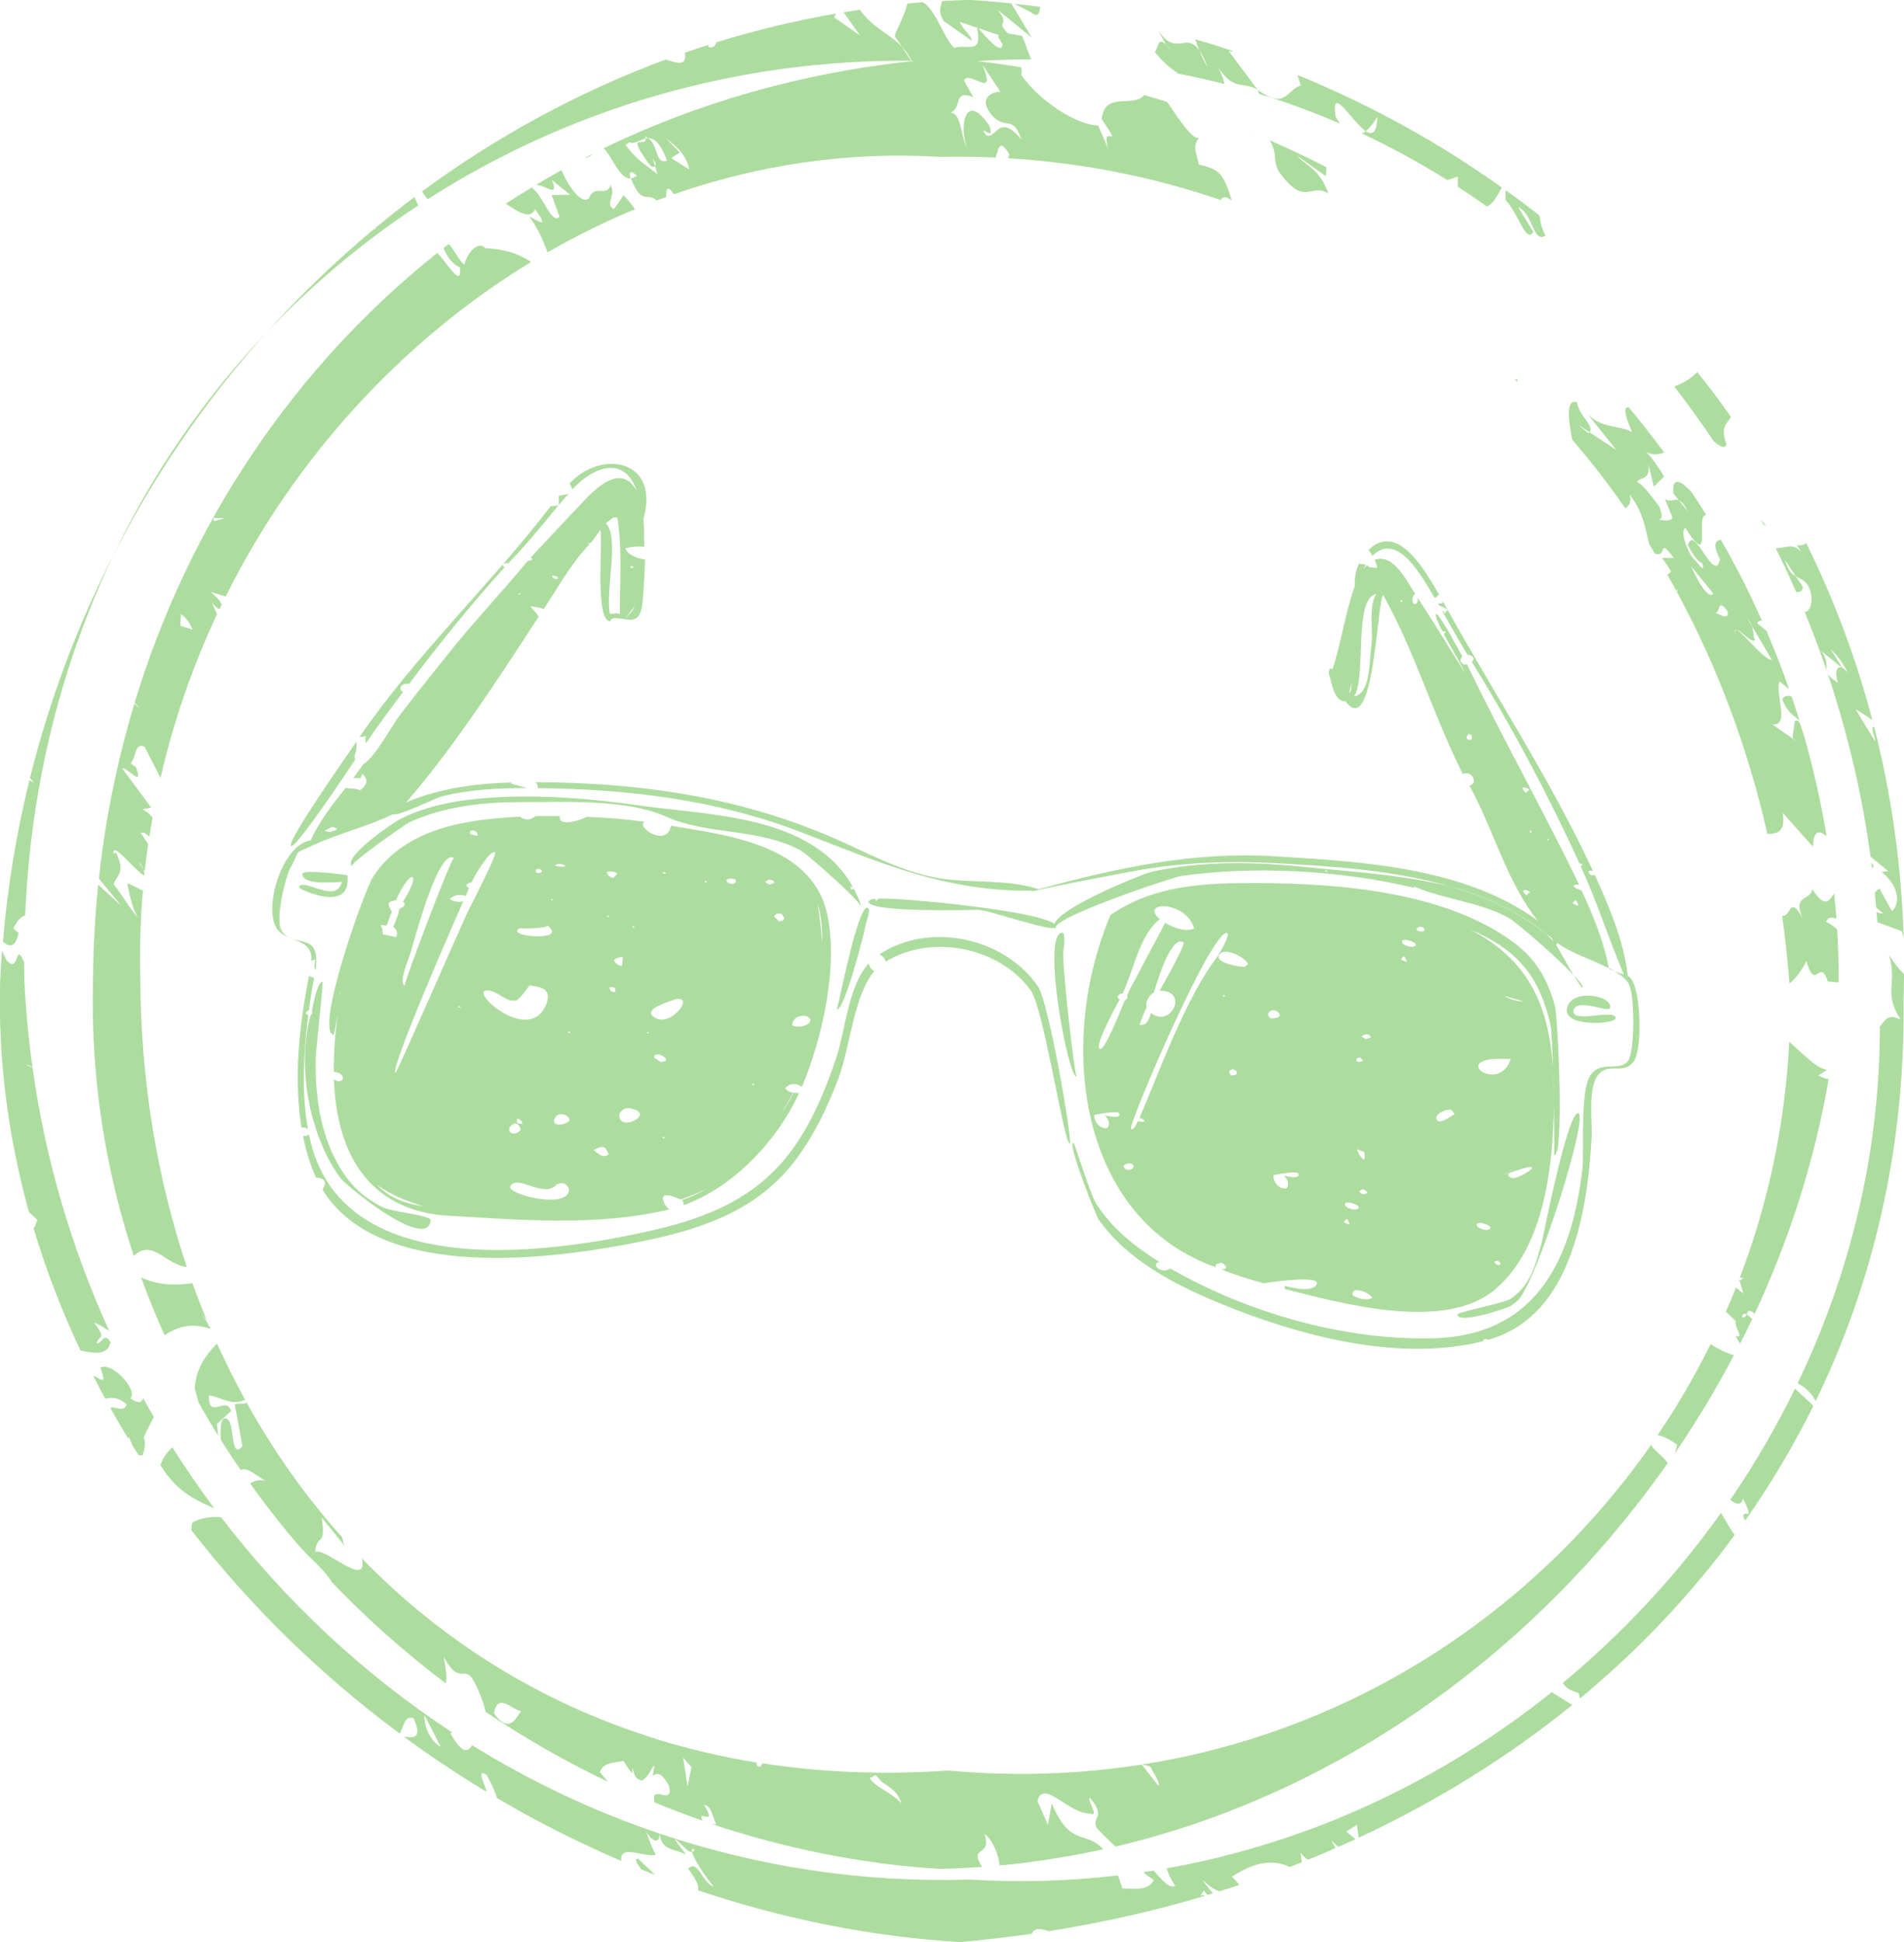 <?xml version="1.0" encoding="UTF-8"?>
<svg xmlns="http://www.w3.org/2000/svg" width="203" height="207" viewBox="0 0 203 207" fill="none">
  <g clip-path="url(#clip0_50_15916)">
    <path d="M97.16 6.486L96.142 4.969C94.777 3.548 92.944 2.903 91.687 1.039C91.1 1.123 90.525 1.207 89.938 1.302L91.687 3.775L88.933 1.852L89.136 1.445C84.789 2.198 80.537 3.225 76.37 4.515C76.262 4.898 76.047 5.148 75.544 5.017C75.544 4.933 75.544 4.862 75.544 4.778C74.693 5.053 73.855 5.328 73.017 5.614C73.28 7.239 71.999 6.642 70.981 6.343C61.676 9.795 52.946 14.549 44.994 20.403C45.197 20.749 45.413 21.024 45.616 21.227C60.562 11.647 78.322 6.319 97.172 6.474L97.16 6.486Z" fill="#ADDC9F"></path>
    <path d="M44.586 21.896C44.443 21.549 44.311 21.251 44.179 21.012C42.754 22.075 41.365 23.186 39.988 24.321L40.036 24.488L39.904 24.392C35.796 27.809 31.94 31.524 28.359 35.501C33.233 30.353 38.682 25.79 44.586 21.896Z" fill="#ADDC9F"></path>
    <path d="M1.977 99.421L1.414 98.967C1.929 97.928 2.312 97.689 2.684 97.569C3.271 83.51 6.636 70.525 12.168 59.022C8.312 66.523 5.282 74.527 3.199 82.912C3.33 83.068 3.474 83.235 3.618 83.438L3.139 83.151C1.762 88.742 0.804 94.487 0.312 100.376C1.33 101.224 1.75 100.508 1.977 99.433V99.421Z" fill="#ADDC9F"></path>
    <path d="M191.576 58.102L192.139 58.95C192.271 59.105 192.39 59.297 192.522 59.535L192.139 58.95C191.193 57.744 190.367 58.448 189.325 58.425C190.079 59.953 190.81 61.494 191.492 63.071C191.84 63.167 192.151 63.071 192.223 62.557L191.468 61.423C191.025 61.172 190.618 60.813 190.319 59.691L191.468 61.423C191.852 61.638 192.259 61.781 192.678 62.259C193.456 63.429 193.169 65.269 192.402 65.198C193.241 67.24 194.019 69.331 194.738 71.433C194.702 70.991 194.929 70.537 194.223 69.414L196.378 71.17C196.378 71.17 196.414 71.182 196.438 71.194L195.169 69.199C196.007 69.88 196.69 71.087 197.013 71.684C196.798 71.433 196.606 71.278 196.438 71.194L196.462 71.23L196.39 71.17C195.863 70.955 195.576 71.505 195.947 72.771C195.337 72.365 195.037 72.078 194.881 71.839C195.049 72.353 195.217 72.866 195.384 73.392C195.42 73.475 195.444 73.559 195.468 73.643C197.277 79.365 198.618 85.278 199.432 91.31L201.324 92.851L200.606 92.922C202.845 94.75 202.378 96.649 201.708 97.091L200.378 94.702C200.235 94.786 200.043 94.953 199.887 95.168C199.935 95.682 199.983 96.183 200.031 96.697C200.199 96.888 200.426 97.091 200.75 97.294C200.582 97.402 200.342 97.354 200.067 97.187C200.091 97.557 200.127 97.916 200.151 98.286L202.773 99.254L202.965 99.97C202.726 92.146 201.648 84.621 199.815 77.453C199.229 77.465 200.271 79.233 199.815 78.851L197.863 75.626C198.39 75.888 199.049 76.354 199.624 76.737C197.887 70.119 195.504 63.812 192.57 57.863C192.39 58.066 192.091 58.174 191.6 58.09L191.576 58.102Z" fill="#ADDC9F"></path>
    <path d="M182.702 47.017C183.265 47.483 183.828 47.913 184.079 47.399C183.349 45.428 184.187 45.094 184.558 44.449C183.409 42.812 182.211 41.211 180.966 39.658C180.403 40.22 179.564 40.829 178.499 41.187C179.96 43.075 181.361 45.01 182.702 47.005V47.017Z" fill="#ADDC9F"></path>
    <path d="M190.007 74.479C190.534 75.924 191.169 76.187 191.852 76.808C191.588 75.948 191.313 75.088 191.025 74.24C190.678 74.085 190.331 74.109 190.019 74.479H190.007Z" fill="#ADDC9F"></path>
    <path d="M24.635 150.391C24.12 148.671 22.204 151.442 22.276 148.707C23.797 148.994 24.683 149.854 26.132 149.185C25.066 147.238 24.06 145.243 23.138 143.2C22.048 144.299 20.911 145.78 20.755 147.954L21.15 149.388C21.15 149.388 21.126 149.376 21.114 149.364C21.797 150.594 22.515 151.813 23.258 153.007L23.126 151.765L24.635 150.391Z" fill="#ADDC9F"></path>
    <path d="M96.142 4.969C96.549 5.387 96.908 5.877 97.196 6.486C97.328 6.486 97.447 6.486 97.579 6.486C97.459 6.498 97.34 6.51 97.208 6.522C97.244 6.594 97.28 6.654 97.303 6.725L97.172 6.522C85.268 7.8 74.262 11.014 64.358 15.804C65.317 16.747 66.071 19.136 67.257 19.017C67.221 18.933 67.197 18.873 67.161 18.778C67.053 18.014 67.616 18.479 67.903 18.718C67.676 18.897 67.46 18.993 67.257 19.005C68.454 22.015 68.993 20.402 70.011 21.37C70.346 21.239 70.694 21.119 71.029 21C71.005 20.188 71.113 19.638 71.855 20.701C80.885 17.56 90.489 16.114 100.274 16.723C102.261 16.676 104.225 16.712 106.166 16.795C106.441 15.935 106.513 14.645 107.615 16.425C107.567 16.568 107.519 16.723 107.483 16.867C115.375 17.333 122.979 18.862 130.153 21.322C130.332 20.94 130.704 20.868 131.326 21.382C130.333 17.966 129.602 18.025 127.806 17.536C127.638 16.413 127.027 15.601 127.877 14.657C127.267 15.039 125.866 12.996 124.452 10.87C123.638 10.607 122.812 10.368 121.985 10.13C120.8 11.575 117.782 9.64 117.459 12.698C119.974 16.389 117.231 12.829 118.177 15.899L117.075 13.367C115.087 13.391 111.052 11.061 108.86 7.967C108.98 7.776 108.932 7.466 108.86 7.167C107.327 6.916 105.782 6.701 104.225 6.51C106.142 6.391 108.046 6.331 109.926 6.331L108.992 3.834L107.459 3.56C106.01 2.067 107.866 2.927 106.357 1.027L109.998 4.002L107.818 0.358C106.333 0.203 104.848 0.072 103.351 -0.012C102.381 0.012 101.411 0.06 100.441 0.119C100.285 0.812 99.998 1.159 100.585 2.21L103.615 4.36C103.507 3.619 102.717 3.297 102.333 2.329L104.166 2.962C104.166 2.962 104.154 2.879 104.142 2.819C104.19 2.879 104.237 2.939 104.297 2.998L106.501 3.751C106.273 3.894 106.561 4.133 106.896 4.73C106.824 5.901 105.231 4.085 104.297 2.986L104.166 2.939C104.788 5.949 103.148 4.635 101.747 5.101C100.705 4.253 99.723 0.896 98.369 0.239C97.819 0.287 97.28 0.334 96.741 0.382C96.441 1.684 95.747 2.771 95.387 3.834L96.118 4.921L96.142 4.969ZM69.113 14.729C69.017 14.729 68.921 14.741 68.825 14.764C68.957 15.684 67.316 14.394 68.251 16.078C68.813 16.855 69.46 18.217 69.831 17.655L69.604 16.867L69.927 17.452C69.903 17.548 69.867 17.607 69.831 17.655L70.095 18.563C68.406 17.189 68.191 17.333 66.682 15.457L67.125 15.159C67.628 15.421 68.203 14.908 68.825 14.764C68.825 14.693 68.801 14.621 68.766 14.537C68.897 14.585 69.005 14.657 69.113 14.729C69.724 14.717 70.394 15.182 71.125 17.118C69.819 17.548 70.25 15.553 69.113 14.729ZM71.58 16.831L72.478 16.258L71.017 14.752C71.304 14.991 73.208 16.21 73.472 18.061L71.568 16.843L71.58 16.831ZM103.782 10.368L102.776 8.565C103.351 7.394 106.321 10.799 104.764 6.928L106.669 9.795C106.166 9.712 104.01 10.249 105.806 12.351C107.267 13.88 108.01 12.196 108.896 14.872C106.477 11.921 106.189 14.956 105.112 14.406C104.166 12.985 106.225 15.314 105.459 13.367C102.944 9.688 102.249 13.367 103.076 15.672C102.405 14.478 102.489 11.587 101.064 12.077C102.764 11.814 101.423 9.425 103.782 10.368Z" fill="#ADDC9F"></path>
    <path d="M19.928 135.053C16.743 125.581 15.018 115.248 14.959 104.366C14.875 101.177 14.97 98.035 15.234 94.929C14.635 94.619 14.048 94.308 13.581 94.141C13.749 95.264 14.348 97.724 14.863 97.808C14.348 97.713 13.018 95.311 12.108 94.248C12.468 93.233 13.414 93.018 12.36 90.856L12.12 90.999C11.917 89.542 14.276 92.695 15.378 93.329C15.378 93.257 15.39 93.185 15.402 93.114C15.378 92.97 15.342 92.803 15.27 92.624C15.054 92.289 14.851 91.991 14.719 91.811C15.006 92.038 15.174 92.337 15.27 92.624C15.318 92.695 15.366 92.779 15.426 92.851C15.533 91.883 15.653 90.916 15.797 89.96C15.162 88.957 14.42 87.965 15.03 88.777C15.258 88.634 15.593 88.873 15.928 89.148C16.036 88.479 16.144 87.81 16.264 87.141C15.953 86.735 15.581 86.424 15.162 86.269L16.12 86.066L13.042 81.921C13.498 81.634 15.342 84.131 14.515 81.813L13.953 81.359C14.575 80.559 14.36 79.078 15.426 79.615L17.114 82.912C18.515 76.832 20.551 70.979 23.138 65.46L22.575 64.194C22.863 64.576 23.174 64.839 23.401 64.923C23.473 64.767 23.557 64.612 23.629 64.457C23.629 64.421 23.617 64.397 23.605 64.361C23.27 63.764 22.982 63.537 22.431 63.071L24.06 63.573C31.473 48.701 42.934 36.266 56.61 27.928C54.778 26.65 52.874 26.518 51.724 26.447C51.113 25.611 49.808 26.841 49.508 28.227C48.981 27.797 48.323 26.471 47.844 26.005C47.652 26.148 47.472 26.292 47.281 26.435C47.676 27.39 48.275 28.203 49.053 28.513C49.209 30.831 47.652 27.952 46.622 26.96C31.305 39.169 20.132 55.868 14.36 74.873C14.527 75.052 14.695 75.255 14.839 75.518C14.623 75.243 14.456 75.088 14.324 74.993C14.18 75.47 14.036 75.96 13.905 76.438C13.905 76.474 13.893 76.498 13.881 76.522C12.3 82.052 11.174 87.786 10.54 93.639L12.947 96.554L10.468 94.284C10.132 97.617 9.941 100.997 9.917 104.402C9.641 114.723 11.21 124.613 14.264 133.859C16.276 131.96 17.689 134.85 19.928 135.03V135.053ZM23.988 55.223L22.803 55.557L22.755 55.199L23.988 55.235V55.223ZM19.306 65.448C19.581 65.675 20.144 66.129 20.527 67.109L19.234 66.703L19.294 65.448H19.306Z" fill="#ADDC9F"></path>
    <path d="M136.333 18.264C139.135 22.194 139.722 19.399 141.626 20.63C140.74 17.954 138.931 17.452 138.321 16.616L141.35 18.766C141.386 18.527 141.41 18.193 141.422 17.823C139.458 16.807 137.446 15.863 135.398 14.967C136.285 16.628 135.614 16.735 136.321 18.253L136.333 18.264Z" fill="#ADDC9F"></path>
    <path d="M134.069 9.556C134.141 9.712 134.213 9.867 134.272 10.01C137.207 10.918 140.081 11.969 142.871 13.176C142.715 12.961 142.56 12.71 142.392 12.423C141.877 8.852 144.128 12.973 145.613 13.976C146.128 13.582 146.548 12.949 146.847 12.459C146.799 14.251 146.284 14.418 145.613 13.976C145.482 14.084 145.338 14.167 145.194 14.227C148.332 15.696 151.374 17.357 154.308 19.196L155.434 18.814V19.901C156.475 20.582 157.505 21.275 158.523 22.003C159.242 21.729 159.649 20.809 160.116 19.985C153.398 15.182 146.08 11.157 138.332 7.991L138.68 9.09C137.039 9.724 137.075 11.706 134.045 9.556H134.069Z" fill="#ADDC9F"></path>
    <path d="M128.788 7.215C128.393 6.582 128.105 5.973 127.878 5.375C126.417 3.321 125.387 6.128 123.518 3.249C123.758 3.679 124.033 4.312 124.381 4.802C124.501 4.921 124.644 5.077 124.8 5.28C124.644 5.16 124.512 4.993 124.381 4.802C123.339 3.775 123.519 5.28 123.111 5.531C123.902 6.534 124.788 7.31 125.674 7.86C127.327 8.182 128.955 8.541 130.56 8.959C130.44 8.386 130.177 7.693 129.746 7.012C131.65 9.879 132.44 8.565 134.069 9.556L130.991 5.423C131.219 5.519 131.363 5.507 131.458 5.435C130.129 4.993 128.8 4.575 127.447 4.193C127.578 4.587 127.71 4.969 127.866 5.375C128.153 5.781 128.452 6.367 128.776 7.215H128.788Z" fill="#ADDC9F"></path>
    <path d="M160.511 21.311C161.96 22.828 162.679 26.029 163.481 24.715L161.864 22.087C163.445 22.72 163.421 25.969 164.787 25.109C164.224 24.094 164.284 23.592 164.116 22.959C162.954 22.039 161.769 21.155 160.559 20.283C160.511 20.534 160.499 20.881 160.523 21.311H160.511Z" fill="#ADDC9F"></path>
    <path d="M110.908 0.729C109.998 0.609 109.075 0.502 108.153 0.406L109.878 1.29C110.644 1.923 110.836 1.457 110.896 0.729H110.908Z" fill="#ADDC9F"></path>
    <path d="M199.504 91.931C199.528 92.158 199.564 92.385 199.588 92.6C199.648 92.504 199.708 92.385 199.755 92.242L199.504 91.931Z" fill="#ADDC9F"></path>
    <path d="M176.739 152.96C177.397 153.043 178.355 153.617 178.822 153.999L178.583 154.883C180.882 151.514 182.99 148.026 184.87 144.431C184.104 144.24 183.241 143.809 182.379 143.26C180.714 146.629 178.822 149.866 176.727 152.96H176.739Z" fill="#ADDC9F"></path>
    <path d="M161.517 40.471C161.601 40.554 161.685 40.638 161.781 40.721V40.363C161.709 40.423 161.613 40.447 161.517 40.471Z" fill="#ADDC9F"></path>
    <path d="M176.103 154.07C176.103 154.07 176.08 153.975 176.08 153.927C163.697 171.666 144.44 184.483 121.818 188.055C122.129 188.246 122.333 188.067 122.74 188.401C122.8 188.783 123.698 189.823 123.53 190.36L121.734 188.067C115.111 189.106 108.201 189.357 101.088 188.7C94.166 189.19 87.555 188.903 81.292 187.935C81.244 188.043 81.196 188.15 81.136 188.258C80.741 188.365 80.645 188.186 80.669 187.852C76.981 187.254 73.424 186.418 69.987 185.355C70.011 185.439 70.047 185.534 70.095 185.618L69.951 185.331C57.7 181.533 47.101 174.879 38.575 166.087C39.317 169.468 34.587 164.809 33.605 165.418C33.784 163.28 34.79 165.084 34.299 161.739L36.706 164.702C36.575 164.308 36.503 164.033 36.455 163.818C32.575 159.482 29.174 154.68 26.288 149.483C25.976 149.77 25.449 149.448 25.03 149.698L25.844 154.142C24.695 155.528 24.958 152.458 24.431 151.419C23.461 150.511 23.509 152.207 23.533 153.437C24.216 154.536 24.934 155.611 25.665 156.674C26.276 156.292 27.234 157.212 28.276 157.809C27.437 157.666 27.03 157.869 26.671 158.12C28.407 160.545 30.252 162.886 32.203 165.132L32.012 164.797C32.551 165.753 34.359 166.935 35.389 168.632C39.126 172.55 43.197 176.145 47.52 179.406C47.736 178.737 47.425 177.328 47.317 176.611C49.329 180.231 49.52 176.444 51.077 180.35C51.46 181.246 51.664 181.903 51.772 182.44C55.927 185.248 60.286 187.744 64.813 189.894L63.951 188.879C64.274 187.84 65.52 187.876 66.49 187.684C66.825 188.246 67.113 188.664 67.376 188.986C67.4 188.807 67.412 188.616 67.412 188.389C67.532 188.879 67.664 189.213 67.807 189.44C68.035 189.632 68.226 189.739 68.406 189.775C69.268 189.536 70.059 186.848 69.616 189.046C69.616 189.13 69.616 189.19 69.604 189.261C70.059 188.951 70.514 188.867 71.316 190.3C71.891 192.642 69.256 189.978 69.807 192.116C71.496 192.809 73.196 193.454 74.921 194.051C74.178 192.666 76.597 194.852 75.076 192.391C75.807 192.331 76.023 193.812 76.358 194.422H75.951C83.759 197.026 91.902 198.674 100.178 199.188C101.698 199.152 103.195 199.08 104.704 198.973C103.219 196.608 105.794 198.017 104.968 195.485C105.794 195.998 106.465 197.635 106.585 198.817C110.333 198.471 114.009 197.886 117.614 197.097C115.782 195.031 114.105 196.942 112.141 192.212L111.722 194.481L110.608 191.949C111.243 189.512 114.045 193.442 116.237 193.275C117.303 193.812 115.746 191.579 116.237 191.65C118.033 193.765 116.285 193.657 116.956 194.852C117.602 195.544 118.285 196.213 118.943 196.811C141.218 191.543 160.679 178.092 174.499 160.401V160.33L174.547 160.342C175.672 158.896 176.762 157.427 177.816 155.934C177.229 155.122 176.582 154.787 176.056 154.07H176.103ZM52.658 182.608C53.065 180.326 54.586 182.225 55.592 182.393C55.137 182.667 54.49 185.104 52.658 182.608ZM73.316 190.408L72.825 187.314L73.723 188.341L73.316 190.408ZM92.729 189.44C93.232 189.524 93.136 188.795 93.747 189.62C94.082 190.229 95.603 190.48 96.094 192.188C94.92 190.91 93.124 190.42 92.729 189.44Z" fill="#ADDC9F"></path>
    <path d="M133.254 14.143C133.254 14.143 133.29 14.119 133.314 14.095C133.29 14.095 133.254 14.072 133.23 14.06C133.23 14.084 133.242 14.107 133.254 14.143Z" fill="#ADDC9F"></path>
    <path d="M188.319 56.083C188.127 55.832 187.924 55.581 187.708 55.331C187.804 55.51 187.912 55.701 188.007 55.88C188.103 55.928 188.211 55.999 188.319 56.095V56.083Z" fill="#ADDC9F"></path>
    <path d="M69.927 197.683C69.257 196.476 69.149 195.736 68.814 195.138C69.664 196.429 70.334 196.5 70.31 195.425C63.281 193.048 56.586 189.882 50.347 186.012C49.916 186.645 49.365 187.135 48.012 184.71L48.239 184.662C38.814 178.487 30.467 170.698 23.569 161.704C22.456 161.584 21.234 161.835 20.515 162.277C20.432 162.516 20.408 162.791 20.408 163.089C26.683 171.188 34.192 178.522 42.623 184.77C43.042 184.101 43.066 182.811 44.084 183.121C45.126 185.379 44.024 185.212 43.066 185.104C45.904 187.195 48.862 189.154 51.892 190.981C51.556 189.811 50.814 188.545 51.88 189.154C52.311 189.93 52.754 190.838 52.994 191.638C53.508 191.937 54.011 192.236 54.526 192.522L54.55 192.319C54.562 192.415 54.562 192.487 54.55 192.546C58.323 194.684 62.227 196.62 66.239 198.34C65.999 196.452 68.79 198.041 69.915 197.671L69.927 197.683ZM45.257 182.799L46.994 186.179C45.928 185.642 45.197 184.053 45.257 182.799Z" fill="#ADDC9F"></path>
    <path d="M124.381 199.128C124.56 199.606 124.728 200.191 125.315 200.98C124.668 201.386 123.782 200.203 122.991 199.367C122.632 199.427 122.273 199.475 121.914 199.522C122.237 199.916 122.608 200.06 123.003 200.382C122.429 201.553 120.908 201.29 119.674 201.266C119.506 200.753 119.351 200.299 119.183 199.881C114.022 200.49 108.728 200.657 103.339 200.323C91.795 200.669 80.681 198.913 70.322 195.425C70.562 197.336 71.891 196.966 73.148 197.671L71.927 196.034C72.334 196.094 73.28 197.468 73.783 197.396C73.699 197.097 73.759 196.966 74.047 197.109C73.987 197.3 73.891 197.384 73.783 197.396C73.999 198.184 75.268 200.155 76.118 201.087C74.825 200.693 74.442 198.089 73.364 199.164C74.49 200.681 74.43 200.98 74.454 201.481C83.388 204.492 92.753 206.403 102.357 206.988C104.932 206.761 107.483 206.463 110.01 206.104C110.261 205.411 111.016 205.543 111.806 205.829C117.518 204.922 123.087 203.667 128.452 202.067C128.333 201.935 128.177 201.923 127.961 202.138L128.356 201.481C128.488 201.661 128.62 201.828 128.752 201.971C128.943 201.911 129.135 201.852 129.327 201.792C128.967 201.386 128.596 200.92 128.201 200.347C129.231 201.302 129.746 201.541 130.105 201.553C130.788 201.338 131.47 201.123 132.141 200.896C131.566 200.167 130.991 199.701 131.362 200C133.039 198.949 135.207 197.862 137.506 198.985C137.937 198.818 138.368 198.638 138.799 198.471L138.656 197.456C138.943 197.85 139.218 198.065 139.458 198.208C140.452 197.802 141.434 197.396 142.404 196.966L141.937 196.19L142.703 196.835C143.314 196.572 143.913 196.297 144.524 196.022L143.53 195.21L144.667 194.493L144.859 195.867C153.146 192.009 160.787 187.254 167.625 181.724L165.445 180.35C153.709 189.739 139.685 196.405 124.404 199.128H124.381Z" fill="#ADDC9F"></path>
    <path d="M194.762 114.018C193.576 113.815 192.211 112.286 190.762 111.031C190.343 119.775 188.523 128.233 185.505 136.152L185.876 136.224L185.469 136.487L185.864 137.849L185.086 137.228C184.738 138.088 184.391 138.948 184.008 139.796C184.331 140.082 184.678 140.417 185.05 140.799C184.93 141.683 186.056 142.603 185.038 142.424L185.529 143.2C185.972 142.328 186.403 141.456 186.822 140.584C186.607 140.369 186.391 140.178 186.211 140.094C186.116 140.297 186.008 140.489 185.732 140.381C185.78 140.011 185.972 139.963 186.211 140.094C186.355 139.784 186.475 139.437 187.074 140.035C190.798 132.055 193.493 123.622 194.966 115.009C194.654 114.973 194.295 114.854 193.852 114.627L194.762 114.054V114.018Z" fill="#ADDC9F"></path>
    <path d="M191.373 148.014C189.361 152.123 187.061 156.077 184.475 159.852C185.097 160.342 185.636 160.509 185.84 159.721C187.229 162.504 185.732 160.628 185.888 161.727C185.96 161.859 186.008 161.954 186.067 162.062C188.774 158.215 191.193 154.154 193.301 149.913C193.301 149.866 193.301 149.818 193.301 149.782L191.385 148.014H191.373Z" fill="#ADDC9F"></path>
    <path d="M201.396 101.762C202.331 104.796 200.75 105.799 202.642 108.666C201.229 107.95 200.917 108.834 200.426 109.443C200.426 122.786 197.289 135.71 191.66 147.429C192.403 147.823 193.169 148.444 193.576 149.34C199.768 136.63 203.133 122.272 202.953 106.683C202.977 105.728 203.001 104.772 203.001 103.817C202.51 103.327 201.995 102.741 201.396 101.762Z" fill="#ADDC9F"></path>
    <path d="M57.041 22.302C58.886 24.787 56.922 23.186 56.431 23.114C57.305 24.225 57.868 25.539 58.383 26.889C61.389 25.157 64.502 23.628 67.688 22.302C67.365 21.788 66.969 21.287 66.478 20.821L65.46 22.29C64.394 21.741 65.748 20.892 65.089 19.698C64.79 21.084 63.341 19.578 62.814 21.107C62.095 21.896 60.646 19.997 59.868 18.133C58.958 18.635 58.059 19.16 57.161 19.698C58.011 19.662 59.712 21.203 58.826 19.172L60.79 20.761L58.814 20.785L59.652 23.102C58.802 24.034 57.808 20.63 56.742 20.08C56.754 20.009 56.778 19.961 56.802 19.913C55.832 20.498 54.874 21.096 53.928 21.705C55.137 22.505 56.526 23.508 57.053 22.29L57.041 22.302Z" fill="#ADDC9F"></path>
    <path d="M166.607 179.382C167.17 180.183 167.733 180.207 168.307 180.446L168.463 181.019C174.691 175.859 180.223 170.029 184.942 163.603C184.463 162.91 183.972 162.062 183.493 161.238C178.69 167.975 173.002 174.079 166.607 179.382Z" fill="#ADDC9F"></path>
    <path d="M185.432 136.332C185.409 136.403 185.373 136.475 185.349 136.547L185.468 136.475L185.432 136.343V136.332Z" fill="#ADDC9F"></path>
    <path d="M68.394 199.248C68.885 199.439 69.364 199.642 69.855 199.833C69.245 199.259 68.634 198.662 68.023 198.089C67.544 198.184 67.987 198.71 68.394 199.26V199.248Z" fill="#ADDC9F"></path>
    <path d="M63.113 16.437C62.849 16.568 62.586 16.7 62.334 16.831C62.67 16.783 62.957 16.676 63.125 16.461V16.437H63.113Z" fill="#ADDC9F"></path>
    <path d="M190.031 86.603L193.289 90.235C193.36 88.467 193.947 88.455 194.75 89.124C194.139 85.421 193.313 81.789 192.295 78.254C192.019 77.597 191.923 76.498 191.349 76.868L191.109 78.648L191.672 79.102L188.918 77.178C190.941 77.525 189.169 73.786 189.744 72.627L190.75 73.451C190.019 71.337 189.205 69.271 188.331 67.228L187.349 66.428C187.445 66.165 187.636 66.165 187.864 66.177C186.546 63.214 185.085 60.324 183.481 57.528C182.93 57.66 182.523 57.899 183.385 59.607C182.798 62.402 180.594 55.689 179.96 58.114C180.283 58.699 180.954 59.906 181.469 60.001C181.912 61.339 180.954 59.906 180.678 59.679C180.127 59.225 179.014 56.692 179.684 56.262C182.726 61.005 180.654 54.733 181.924 54.9C181.421 54.076 180.894 53.264 180.367 52.464C179.253 51.269 178.259 50.66 178.415 52.595L179.002 53.324C179.277 53.443 179.576 53.754 179.936 54.482L179.002 53.324C178.475 53.097 178.056 53.61 177.505 53.156L178.283 55.092C178.355 55.569 177.457 55.51 176.714 55.354C176.606 55.331 176.499 55.307 176.403 55.271C176.116 55.187 175.888 55.103 175.816 55.044C176.008 55.115 176.211 55.211 176.403 55.271C176.499 55.295 176.606 55.331 176.714 55.354C177.145 55.414 177.373 55.163 176.894 53.969C176.271 53.133 175.05 51.484 174.535 51.389C174.93 50.731 175.996 51.269 175.732 49.418L176.331 51.866L177.421 50.803C176.87 49.824 175.948 48.545 175.517 48.187C175.445 48.151 175.373 48.127 175.301 48.08C175.337 48.056 175.421 48.104 175.517 48.187C176.271 48.545 176.87 48.462 177.421 48.211C176.211 46.575 174.954 44.974 173.649 43.409C173.181 43.385 173.062 43.911 174.02 46.061C172.666 45.296 170.75 45.679 169.289 44.162L172.319 47.948L169.469 46.073C169.469 46.073 169.397 46.145 169.349 46.168L168.224 45.249L169.469 46.061C170.056 45.464 168.331 44.281 168.128 42.871C167.026 42.525 167.134 44.353 167.625 46.861C169.625 49.191 171.517 51.615 173.289 54.172C173.708 53.897 173.96 53.515 173.756 52.703C175.337 54.829 175.397 56.429 175.864 58.054C176.068 58.377 176.259 58.699 176.451 59.022C177.84 59.44 176.714 57.134 178.451 59.475L177.217 59.452L178.163 60.885C178.056 61.064 177.912 61.172 177.756 61.231C178.08 61.793 178.391 62.366 178.714 62.94C178.798 62.904 178.87 62.868 178.942 62.82L178.774 63.059C183.049 70.931 186.331 79.591 188.438 88.897C189.253 88.789 190.414 88.957 190.067 86.615L190.031 86.603ZM180.295 60.347V60.324C180.199 60.133 180.223 60.168 180.295 60.347L182.678 63.274C181.996 64.027 180.606 61.04 180.295 60.347ZM182.738 65.281C183.528 65.591 182.978 63.513 184.199 65.15C184.367 66.272 183.241 65.365 182.738 65.281ZM185.109 67.109C184.978 67.121 184.942 67.323 185.085 67.849C184.882 67.252 184.93 67.061 185.109 67.109C185.504 67.061 186.81 68.685 187.109 68.184C186.882 67.766 187.001 67.324 186.786 66.726L186.283 65.878C186.558 66.201 186.702 66.475 186.786 66.726L188.906 70.31C188.163 70.465 185.744 67.288 185.109 67.109Z" fill="#ADDC9F"></path>
    <path d="M13.497 149.698C13.162 150.69 12.036 149.699 11.785 150.105C12.396 151.192 13.03 152.267 13.677 153.342C13.689 153.282 13.713 153.222 13.761 153.175L14.108 154.023C14.336 154.381 14.563 154.751 14.791 155.11H15.222C15.425 154.393 15.569 153.7 15.318 153.222C15.749 152.255 16.096 151.562 16.407 151.024C16.012 150.355 15.629 149.687 15.258 149.006C15.138 149.483 14.791 149.651 13.905 149.03C14.755 148.098 11.845 145.064 10.707 145.768C11.581 148.122 10.372 146.593 9.953 146.664C10.36 147.477 10.791 148.277 11.222 149.077C11.917 148.898 12.659 148.898 13.497 149.687V149.698Z" fill="#ADDC9F"></path>
    <path d="M11.797 143.081C11.127 141.874 10.827 143.272 10.312 143.176C10.432 142.292 11.51 142.854 10.013 140.967C10.635 141.158 11.186 141.588 11.641 141.85C7.654 133.083 4.851 123.658 3.474 113.827C3.474 113.827 3.474 113.815 3.462 113.803L2.779 113.492C3.031 113.492 3.258 113.612 3.462 113.803H3.474C3.043 110.769 2.755 107.675 2.6 104.557C2.588 103.9 2.588 103.231 2.576 102.574C1.57 100.114 2.085 104.056 0.648 102.264L0.217 101.32C0.133 102.407 0.061 103.494 0.013 104.593C-0.215 112.931 0.875 121.185 3.079 129.165L3.977 130.013C3.845 130.455 3.713 130.741 3.582 130.921C4.911 135.364 6.588 139.712 8.576 143.941C9.833 144.192 11.498 144.55 11.773 143.081H11.797Z" fill="#ADDC9F"></path>
    <path d="M17.102 156.149C19.031 159.314 21.234 159.983 22.851 160.76C21.27 158.657 19.785 156.483 18.372 154.25C17.905 154.715 17.402 155.265 17.102 156.149Z" fill="#ADDC9F"></path>
    <path d="M192.594 102.431C193.576 105.847 194.007 101.941 194.881 104.617C195.193 104.617 195.612 104.688 196.043 104.712C196.043 102.813 195.983 100.926 195.875 99.05C195.504 98.728 195.109 98.453 194.702 98.25C194.869 97.748 195.277 97.712 195.792 97.915C195.732 97.02 195.648 96.124 195.564 95.228C195.037 95.897 194.63 96.984 193.217 94.75C193.157 96.004 191.061 95.287 192.175 97.82C190.762 95.276 190.965 97.82 190.007 97.581C190.343 99.958 190.594 102.371 190.786 104.82C191.528 104.258 192.151 103.303 192.606 102.431H192.594Z" fill="#ADDC9F"></path>
    <path d="M22.444 141.635C22.419 141.576 22.396 141.516 22.36 141.456L21.462 139.844C21.701 140.25 21.905 140.548 22.06 140.763C21.521 139.449 21.006 138.112 20.515 136.762C18.671 137.037 16.839 136.989 15.043 136.141C15.797 138.231 16.635 140.286 17.545 142.304C18.815 141.48 20.3 140.907 22.444 141.635Z" fill="#ADDC9F"></path>
    <path d="M12.168 59.01C16.564 50.457 22.024 42.549 28.36 35.489C21.869 42.346 16.384 50.242 12.168 59.01Z" fill="#ADDC9F"></path>
    <path d="M71.532 88.001C71.209 90.33 67.748 88.24 68.73 87.583C66.682 87.296 64.61 87.141 62.55 87.057C62.215 87.332 59.437 88.264 59.7 86.974C58.826 86.974 57.952 86.974 57.089 86.986C56.514 87.439 55.976 87.463 55.449 87.045C50.036 87.308 43.281 88.144 39.808 93.4C39.808 93.436 39.784 93.472 39.748 93.508C38.85 94.881 33.533 109.789 35.557 110.291C35.641 110.315 36 108.057 36.036 107.914C35.749 109.921 35.569 112.095 35.593 114.257C35.928 114.233 36.707 114.508 36.539 115.057C36.264 115.308 35.952 115.296 35.605 115.021C35.892 123.311 39.545 128.758 47.185 129.535C55.113 129.989 63.52 130.777 71.364 128.902C71.185 128.77 71.029 128.603 70.921 128.412C70.778 128.448 70.634 128.472 70.502 128.507C70.634 128.472 70.778 128.424 70.909 128.388C69.831 126.405 72.837 128.018 72.634 127.827C73.568 127.492 74.526 127.11 75.436 126.644C74.562 127.158 73.652 127.576 72.718 127.91C72.861 128.042 72.909 128.233 72.873 128.46C78.047 126.596 82.765 121.782 85.208 116.479C85.029 116.502 84.813 116.49 84.597 116.455C84.214 117.267 83.747 118.043 83.256 118.772C83.711 118.031 84.154 117.255 84.561 116.455C84.214 116.419 83.927 116.263 83.699 115.977C84.226 115.439 84.825 115.391 85.496 115.845C87.687 110.661 89.424 102.873 88.166 97.318C86.502 89.984 77.34 88.98 71.556 88.013L71.532 88.001ZM36.18 105.871L36.252 105.799L36.323 105.883H36.18V105.871ZM60.862 110.004L60.646 110.136L60.562 109.944L60.862 110.004ZM59.257 119.023C59.772 118.306 61.029 119.13 60.646 119.513C60.143 119.99 58.502 120.086 59.257 119.023ZM59.58 92.062C59.676 92.038 60.586 92.254 60.131 92.361C59.952 92.409 58.514 92.313 59.58 92.062ZM58.802 95.837C58.934 95.849 58.958 95.897 58.862 95.968C58.73 95.957 58.706 95.909 58.802 95.837ZM57.173 92.683C57.257 92.612 57.365 92.588 57.484 92.6C58.467 92.994 56.766 93.329 57.173 92.683ZM55.437 98.907C55.209 99.026 58.79 98.955 58.275 98.596C60.922 100.424 53.58 99.863 55.437 98.907ZM50.371 88.515C50.754 88.55 50.934 88.742 50.922 89.088C50.658 89.028 50.407 88.98 50.143 88.921C50.131 88.765 50.012 88.55 50.371 88.515ZM48.407 91.453C48.132 91.274 42.982 104.987 43.15 105.035C42.455 104.808 43.593 102.096 43.724 101.702C44.096 100.52 46.718 90.33 48.407 91.453ZM40.982 93.293C40.982 93.293 41.018 93.221 41.042 93.185C41.042 93.185 41.006 93.257 40.982 93.293ZM42.802 96.745C42.718 96.781 42.647 96.829 42.575 96.876C42.539 97.258 42.072 98.537 41.916 98.799C41.94 98.799 41.952 98.799 41.976 98.811C42.347 99.158 42.455 99.516 42.227 99.886C41.76 99.779 41.281 99.683 40.814 99.576C40.814 99.242 40.766 98.919 40.587 98.596C40.79 98.608 40.994 98.632 41.209 98.644C41.437 98.238 41.533 97.533 41.808 97.199C41.796 97.199 41.784 97.199 41.772 97.199C41.281 96.291 41.257 96.1 42.215 95.957C43.772 92.409 45.066 92.851 42.97 96.088C43.185 96.315 43.269 96.542 42.802 96.745ZM43.389 128.185C42.156 127.838 41.078 127.193 40.156 126.262C41.557 127.277 43.293 128.018 45.161 128.567C44.551 128.472 43.952 128.352 43.389 128.185ZM48.862 107.388L48.934 107.197L49.149 107.352L48.862 107.388ZM50.131 96.625C49.521 97.82 42.299 114.412 42.168 114.34C41.521 113.994 48.802 97.33 49.401 96.064C48.874 96.183 48.383 96.1 47.94 95.813C48.419 95.383 48.994 95.276 49.664 95.491C49.772 95.204 49.88 94.917 50.012 94.631C49.569 94.404 49.652 94.201 50.275 94.033C50.527 93.436 52.251 90.521 52.778 90.844C53.041 91.011 50.359 96.207 50.155 96.625H50.131ZM52.371 105.632C53.245 105.835 53.976 106.779 54.97 106.648C55.389 106.588 56.431 105.023 56.478 105.023C57.353 105.19 59.089 105.202 58.143 107.245C56.179 111.497 49.185 104.868 52.371 105.62V105.632ZM55.724 119.775H55.7C55.161 119.799 54.993 119.608 55.173 119.214C55.449 119.286 55.628 119.465 55.724 119.775ZM54.323 120.17C54.838 119.537 55.233 119.584 55.52 120.337C55.269 121.006 54.059 120.982 54.323 120.17ZM54.407 126.441C55.125 125.091 57.999 127.779 59.317 126.262C59.952 125.951 60.395 126.094 60.658 126.68C60.838 129.033 53.964 127.277 54.407 126.441ZM64.957 97.724C64.957 97.724 64.838 97.724 64.778 97.713C64.706 97.402 65.029 97.701 64.957 97.724ZM65.412 93.579C65.017 93.508 64.778 93.293 64.694 92.934C65.113 92.827 65.496 92.863 65.82 93.114C65.676 93.269 65.544 93.424 65.4 93.579H65.412ZM66.406 102.025C66.371 102.335 66.347 102.634 66.311 102.944C65.939 102.921 65.652 102.718 65.448 102.335C65.736 102.084 66.059 101.977 66.406 102.025ZM64.981 105.214C65.484 105.142 65.688 105.31 65.604 105.704C65.233 105.787 65.017 105.62 64.981 105.214ZM63.245 122.595C64.514 121.902 64.574 122.368 64.909 123.013C64.155 123.658 63.413 122.499 63.245 122.595ZM67.58 98.847C67.4 98.883 67.376 98.835 67.508 98.692C67.64 98.704 67.664 98.752 67.58 98.847ZM70.79 92.922C70.873 92.958 70.945 93.006 71.029 93.042C70.957 93.078 70.885 93.126 70.813 93.161C70.646 93.054 70.634 92.97 70.79 92.922ZM66.023 118.76C66.311 118.187 66.766 117.996 67.376 118.175C69.927 118.76 65.891 120.779 66.023 118.76ZM69.125 110.159L68.897 110.04L69.173 110.004L69.125 110.159ZM70.418 113.182C70.191 113.026 69.963 112.859 69.736 112.704C69.855 111.748 72.035 113.194 70.418 113.182ZM70.622 121.34L70.694 121.137L70.921 121.304L70.622 121.34ZM69.52 108.224C68.718 107.376 72.275 106.456 72.119 106.48C74.203 106.182 71.125 109.944 69.52 108.224ZM75.161 93.902C75.161 93.902 75.268 93.902 75.328 93.914C75.46 94.201 74.969 93.974 75.161 93.902ZM77.879 93.651C78.131 93.651 78.382 93.651 78.502 93.866C78.262 94.75 76.729 93.675 77.879 93.651ZM80.358 115.69L80.107 115.547L80.418 115.523L80.358 115.69ZM81.556 93.974C81.687 93.914 81.831 93.818 81.963 93.782C82.202 93.723 82.418 93.818 82.597 94.057C81.903 94.356 82.106 94.332 81.544 93.974H81.556ZM83.053 98.202C82.873 98.023 82.705 97.832 82.526 97.653C82.657 97.426 82.921 97.282 83.304 97.39C83.771 97.88 83.687 98.142 83.041 98.202H83.053ZM84.454 109.156C84.609 108.595 84.957 108.296 85.52 108.272C85.903 108.236 86.286 108.332 86.406 108.714C86.31 109.574 84.346 109.55 84.454 109.156ZM87.172 96.339C87.172 96.339 87.208 96.434 87.22 96.482C87.591 97.748 87.687 99.146 87.651 100.484C87.567 99.17 87.412 97.784 87.172 96.339Z" fill="#ADDC9F"></path>
    <path d="M165.673 117.53C165.673 116.311 165.661 115.129 165.589 113.994C165.625 115.129 165.649 116.359 165.673 117.53Z" fill="#ADDC9F"></path>
    <path d="M161.29 124.637C160.032 125.294 160.224 125.258 160.847 125.055C160.918 124.936 161.062 124.792 161.29 124.637Z" fill="#ADDC9F"></path>
    <path d="M155.086 118.748C155.086 118.748 155.11 118.784 155.122 118.796C155.158 118.724 155.146 118.712 155.086 118.748Z" fill="#ADDC9F"></path>
    <path d="M161.601 100.615C161.386 100.615 161.146 100.639 160.978 100.687C161.158 100.639 161.386 100.627 161.601 100.615C154.356 95.061 142.835 94.153 134.249 94.117C128.812 94.093 123.111 94.236 118.393 97.533C112.585 111.318 115.076 129.989 129.698 135.089C129.446 134.862 129.638 134.695 130.237 134.576C130.656 134.791 131.099 135.34 130.165 135.268C131.674 135.89 133.183 136.344 134.74 136.774C134.871 136.726 140.728 135.854 140.404 136.821C140.021 137.956 136.943 137.036 136.991 137.048C136.979 137.156 136.967 137.275 136.979 137.383C143.027 138.912 154.104 142.006 159.458 137.383C164.415 133.118 165.481 125.151 165.649 118.808C165.649 118.378 165.661 117.948 165.673 117.53C165.649 116.359 165.625 115.129 165.589 113.994C165.182 107.543 163.194 102.347 156.691 99.05C161.434 101.033 164.152 103.805 165.326 109.335C165.421 109.801 165.517 111.736 165.577 113.994C165.649 115.129 165.673 116.311 165.661 117.53C165.721 120.504 165.733 123.12 165.685 123.108C166.799 123.526 166.104 108.38 165.769 107.173C165.002 104.39 163.781 102.299 161.601 100.615ZM118.848 119.047C118.489 119.023 118.141 118.951 117.782 118.891C118.237 119.31 118.345 119.74 118.105 120.194C117.327 120.468 116.597 119.513 116.68 118.832C116.68 118.796 119.016 118.39 119.243 118.581C119.471 118.868 119.339 119.023 118.848 119.047ZM120.153 106.182C120.153 106.182 120.201 106.265 120.213 106.313C120.153 106.468 120.057 106.564 119.938 106.6C119.746 106.982 117.794 112.13 117.243 111.796C116.644 111.438 119.171 106.886 119.375 106.528C118.884 106.241 119.399 105.859 119.686 105.895C120.86 103.482 121.471 99.636 123.662 97.963C121.375 96.004 126.512 95.957 127.315 98.967C126.381 99.385 125.051 98.835 124.213 98.358C123.315 100.185 122.261 101.965 121.339 103.817C120.944 104.629 120.453 105.322 120.153 106.17V106.182ZM124.285 105.656C126.488 106.086 124.728 109.538 122.692 107.95C122.536 108.774 122.141 109.359 121.507 109.228H121.483C121.483 109.228 121.495 109.264 121.507 109.264L121.483 109.24C121.638 108.798 121.926 108.009 122.249 107.364C122.033 106.803 122.572 106.014 123.015 105.787C123.243 105.131 124.8 99.564 126.177 100.424C126.476 100.615 123.758 105.393 123.626 105.608C123.83 105.584 124.057 105.608 124.309 105.644L124.285 105.656ZM120.453 124.685C120.165 124.745 119.938 124.625 119.782 124.315C119.914 123.956 120.716 123.849 120.848 124.267C120.836 124.482 120.704 124.637 120.441 124.673L120.453 124.685ZM122.069 119.489C121.83 119.596 121.578 119.584 121.327 119.477C121.207 119.704 120.896 120.516 120.584 120.325C120.177 120.086 129.399 98.513 130.872 99.468C131.159 99.648 129.997 101.666 129.806 101.929C126.273 106.636 123.866 113.659 121.483 119.154C121.722 119.19 121.914 119.31 122.069 119.489ZM130.548 106.265L130.333 106.11L130.62 106.074L130.548 106.265ZM131.818 114.496C131.77 114.579 131.482 114.579 131.303 114.627C130.931 114.304 130.967 114.078 131.434 113.946C131.83 114.066 131.949 114.281 131.83 114.508L131.818 114.496ZM132.704 103.04C132.512 103.136 129.099 102.598 130.093 101.642C130.752 100.997 132.836 102.073 133.063 102.765C132.943 102.849 132.836 102.968 132.716 103.04H132.704ZM135.877 108.511C135.482 108.619 135.255 108.475 135.195 108.093C135.614 106.982 137.302 108.415 135.877 108.511ZM137.949 125.473C137.59 125.449 137.243 125.378 136.883 125.318C137.338 125.736 137.446 126.166 137.207 126.62C136.428 126.895 135.698 125.939 135.782 125.258C135.782 125.222 138.117 124.816 138.344 125.007C138.572 125.294 138.44 125.449 137.949 125.473ZM145.793 127.086C145.494 127.373 145.206 127.337 144.919 126.978C145.218 126.68 145.506 126.716 145.793 127.086ZM145.506 123.407C145.47 123.956 144.703 122.881 144.703 122.475C144.955 122.583 145.206 122.69 145.458 122.81C145.482 123.013 145.506 123.216 145.494 123.419L145.506 123.407ZM145.566 110.255C145.805 110.195 146.021 110.291 146.2 110.53C145.506 110.828 145.709 110.805 145.147 110.446C145.278 110.386 145.422 110.291 145.554 110.255H145.566ZM144.668 112.823C144.931 112.632 145.147 112.716 145.302 113.074C145.218 113.134 144.428 113.349 144.668 112.823ZM143.566 129.917C143.757 130.072 143.865 130.275 143.865 130.514C143.195 130.287 143.183 130.275 143.566 129.917ZM144.823 128.782C144.5 129.117 143.554 128.758 143.422 128.484C143.087 127.779 145.183 128.412 144.823 128.782ZM145.769 138.482C145.194 138.506 144.68 138.35 144.212 138.04C144.165 137.586 144.404 137.419 144.943 137.55C145.506 137.634 145.973 137.896 146.344 138.326C146.153 138.386 145.961 138.494 145.769 138.482ZM149.661 101.917C149.853 102.073 149.961 102.276 149.961 102.514C149.29 102.288 149.278 102.276 149.661 101.917ZM150.907 100.782C150.584 101.117 149.637 100.759 149.506 100.484C149.17 99.779 151.266 100.412 150.907 100.782ZM151.53 99.277C150.332 99.206 151.637 98.322 151.889 99.086C151.877 99.23 151.733 99.289 151.53 99.277ZM158.871 130.956C158.547 131.291 157.601 130.932 157.47 130.658C157.134 129.953 159.23 130.586 158.871 130.956ZM159.314 134.504C159.565 134.289 159.793 134.349 160.02 134.695C159.769 134.922 159.529 134.862 159.314 134.504ZM163.23 124.649C162.655 125.103 162.032 125.414 161.35 125.593C160.871 125.473 160.703 125.294 160.847 125.043C160.224 125.258 160.044 125.282 161.29 124.625C161.062 124.781 160.919 124.912 160.847 125.043C161.805 124.721 163.817 123.968 163.23 124.637V124.649ZM162.439 106.743C161.685 106.731 160.99 106.516 160.368 106.122C161.062 106.325 161.757 106.54 162.439 106.743ZM158.823 112.919C159.529 112.811 160.332 112.871 161.086 112.847C161.086 112.847 161.086 112.847 161.074 112.847C160.02 116.287 155.494 113.444 158.811 112.919H158.823ZM154.799 118.354C154.919 118.473 155.003 118.617 155.086 118.748C155.146 118.724 155.158 118.736 155.122 118.796C155.11 118.784 155.098 118.76 155.086 118.748C154.787 118.88 153.41 119.99 153.158 119.274C152.943 118.676 154.476 118.031 154.799 118.354Z" fill="#ADDC9F"></path>
    <path d="M32.874 108.2C32.491 108.033 32.515 107.866 32.934 107.687C33.078 106.54 33.257 105.417 33.485 104.282C33.461 104.258 33.449 104.235 33.425 104.211C33.221 104.127 33.066 104.067 32.946 104.02C31.904 109.264 31.293 114.89 32.144 120.182C32.383 120.146 32.611 120.182 32.826 120.325C32.12 116.323 32.371 112.226 32.862 108.2H32.874Z" fill="#ADDC9F"></path>
    <path d="M38.012 79.03C37.281 80.117 30.491 89.733 31.03 90.163C31.497 90.545 37.126 82.076 37.88 80.953C37.772 80.762 37.772 80.547 37.88 80.308C38.012 79.878 38.048 79.448 38 79.03H38.012Z" fill="#ADDC9F"></path>
    <path d="M92.645 102.658C90.429 105.035 90.154 109.813 89.124 112.847C88.034 116.084 86.705 119.286 84.789 122.069C81.016 127.552 75.567 129.75 69.639 131.112C58.622 133.644 36.06 136.905 32.946 120.922C32.802 121.03 32.575 121.101 32.323 121.09C32.359 121.245 32.383 121.4 32.407 121.555C32.706 122.917 33.114 124.243 33.7 125.509C34.658 125.569 34.886 125.999 34.383 126.787C40.55 136.845 59.46 134.134 68.43 132.306C74.334 131.1 80.262 129.272 84.394 124.171C86.609 121.436 88.178 118.163 89.435 114.818C90.609 111.689 91.04 105.991 93.232 103.494C92.896 103.363 92.705 103.088 92.633 102.682L92.645 102.658Z" fill="#ADDC9F"></path>
    <path d="M93.747 101.714C94.07 101.846 94.297 102.096 94.429 102.491C99.255 99.528 106.513 100.89 109.89 105.549C111.279 107.46 113.423 121.842 114.057 121.89C114.393 121.914 111.866 106.898 110.668 105.142C107.064 99.875 99.016 98.202 93.747 101.726V101.714Z" fill="#ADDC9F"></path>
    <path d="M38.647 78.922C38.694 78.839 38.898 78.767 38.958 78.696C38.898 78.779 38.694 78.851 38.647 78.922Z" fill="#ADDC9F"></path>
    <path d="M38.311 78.576C38.455 78.54 38.67 78.516 38.982 78.469C39.042 78.552 39.042 78.624 38.958 78.684C38.958 78.827 38.97 78.97 38.982 79.114C39.006 79.126 39.03 79.15 39.053 79.162C40.287 77.322 41.64 75.554 42.946 73.786C42.347 73.249 42.946 72.783 43.616 72.89C46.826 68.602 50.239 64.397 53.808 60.455C53.245 60.085 53.987 60.013 54.023 60.001C54.071 60.025 54.119 60.049 54.155 60.073C56.083 58.102 57.783 56.023 59.532 53.861C59.245 53.921 58.969 53.957 58.718 53.945C52.191 62.426 44.455 69.653 38.311 78.576Z" fill="#ADDC9F"></path>
    <path d="M153.11 63.991C153.11 63.991 153.11 63.955 153.11 63.931C153.086 63.919 153.074 63.907 153.05 63.895C153.074 63.931 153.086 63.955 153.11 63.979V63.991Z" fill="#ADDC9F"></path>
    <path d="M30.791 99.922C30.922 99.994 31.066 100.054 31.222 100.102C31.078 100.042 30.934 99.982 30.791 99.922Z" fill="#ADDC9F"></path>
    <path d="M66.622 58.46C67.304 58.269 67.999 58.209 68.681 58.281C68.681 57.29 68.681 56.286 68.61 55.295C70.394 48.856 63.999 47.924 60.718 51.544C60.849 51.735 60.945 51.938 61.041 52.129C63.173 49.836 66.562 48.402 67.879 52.308C66.047 48.999 62.957 52.607 61.424 54.279C61.4 54.243 56.562 59.452 56.55 59.464C57.065 59.571 56.454 59.786 56.251 59.798C53.64 62.975 50.814 65.938 48.227 69.139C46.371 71.433 44.538 73.75 42.73 76.079C41.748 77.346 40.095 80.583 38.742 81.455C38.383 81.957 38.036 82.446 37.664 82.936C37.916 82.924 38.191 82.936 38.443 82.936C38.503 82.781 38.563 82.638 38.622 82.482C39.281 83.02 39.197 83.617 38.383 84.238C37.952 83.951 37.377 84.131 36.91 83.975C36.91 83.951 36.91 83.928 36.91 83.904C35.593 85.54 33.988 87.607 33.126 89.566C30.263 89.936 28.108 96.327 29.413 98.799C29.712 99.361 30.227 99.671 30.79 99.922C30.491 99.767 30.215 99.528 30 99.158C29.317 97.975 30.443 93.424 30.958 92.516C32.12 90.45 31.066 91.154 33.305 90.115C36.036 88.837 39.078 88.144 41.904 86.77C42.311 87.093 46.526 85.026 46.993 84.907C49.999 84.143 53.101 83.987 56.167 83.987C55.616 83.832 55.053 83.677 54.418 83.498C54.478 83.462 54.538 83.426 54.598 83.39C50.766 83.498 46.922 83.987 43.305 85.516C48.49 79.52 53.053 72.424 57.436 65.723C57.161 65.329 56.861 64.958 56.526 64.636C57.077 64.66 57.556 64.755 57.975 64.911C59.508 62.569 60.933 60.025 62.837 58.006C62.777 57.97 62.718 57.935 62.67 57.875C62.754 57.875 62.849 57.899 62.933 57.911C63.34 57.481 63.652 56.955 64.011 56.477C64.298 57.863 63.388 66.225 65.077 66.225C65.101 66.129 65.149 66.034 65.256 65.938C66.55 65.615 68.202 67.132 68.49 64.266C68.55 64.337 68.789 60.3 68.765 59.643C67.783 59.464 66.981 59.153 66.657 58.448L66.622 58.46ZM34.623 88.526C34.886 88.395 35.15 88.264 35.413 88.132C35.545 88.168 35.664 88.204 35.796 88.24C35.856 88.288 35.892 88.347 35.928 88.407C35.533 88.562 35.173 88.825 34.623 88.526ZM55.412 63.37C55.281 63.358 55.257 63.31 55.352 63.238C55.484 63.25 55.508 63.298 55.412 63.37ZM59.017 61.363C59.292 61.375 59.472 61.482 59.508 61.673C59.149 61.889 58.622 61.339 59.017 61.363ZM65.029 65.436C64.514 63.107 66.083 57.23 64.598 55.773C64.753 55.641 64.909 55.522 65.041 55.414C65.173 55.331 65.28 55.247 65.376 55.163C65.52 55.139 65.675 55.139 65.819 55.163C66.382 58.52 66.059 62.103 66.095 65.46C65.783 65.293 65.364 65.424 65.029 65.424V65.436ZM67.328 60.324C67.412 60.359 67.484 60.407 67.568 60.443C67.496 60.479 67.424 60.527 67.352 60.563C67.184 60.455 67.172 60.371 67.328 60.324ZM67.58 64.779C67.376 65.269 67.041 65.448 66.765 65.83C66.765 65.866 66.789 65.902 66.801 65.938C66.753 65.926 66.729 65.89 66.717 65.842L67.663 64.6C67.639 64.66 67.616 64.731 67.58 64.803V64.779ZM68.274 63.776L68.298 63.74C68.298 63.74 68.298 63.776 68.298 63.788C68.286 63.788 68.274 63.788 68.262 63.788L68.274 63.776Z" fill="#ADDC9F"></path>
    <path d="M33.174 102.407C33.282 102.347 33.425 102.299 33.605 102.264C33.581 102.586 33.545 102.897 33.521 103.219C33.569 103.255 33.617 103.291 33.653 103.327C34.084 100.173 32.539 100.52 31.222 100.09C32.288 100.508 33.329 100.866 33.174 102.395V102.407Z" fill="#ADDC9F"></path>
    <path d="M145.889 58.604C146.068 58.783 146.2 58.998 146.308 59.249C149.098 56.465 151.829 61.889 152.954 63.716C152.99 63.692 153.062 63.668 153.158 63.645C153.182 63.597 153.206 63.561 153.218 63.513C153.29 63.441 153.373 63.418 153.457 63.418C152.056 61.04 149.086 55.522 145.901 58.616L145.889 58.604Z" fill="#ADDC9F"></path>
    <path d="M59.58 52.87C59.58 53.192 59.58 53.515 59.568 53.837C59.903 53.419 60.263 53.013 60.622 52.631C60.286 52.703 59.951 52.774 59.616 52.834C59.616 52.846 59.592 52.858 59.58 52.882V52.87Z" fill="#ADDC9F"></path>
    <path d="M171.577 103.291C171.768 103.363 171.96 103.434 172.152 103.506C171.96 103.398 171.756 103.291 171.553 103.183C171.553 103.219 171.565 103.255 171.577 103.291Z" fill="#ADDC9F"></path>
    <path d="M109.399 95.216C109.507 95.168 109.626 95.132 109.734 95.085C109.519 95.144 109.399 95.192 109.399 95.216Z" fill="#ADDC9F"></path>
    <path d="M168.726 105.286C168.846 105.154 168.463 104.641 167.804 103.936C168.283 104.736 168.666 105.358 168.726 105.286Z" fill="#ADDC9F"></path>
    <path d="M77.615 85.54L77.352 85.433V85.516C77.424 85.528 77.484 85.552 77.556 85.564L77.615 85.54Z" fill="#ADDC9F"></path>
    <path d="M173.541 103.972C173.158 100.328 171.505 96.53 170.044 93.257C169.421 93.496 169.026 92.612 169.84 92.827C165.134 82.733 159.146 73.75 153.841 64.086C153.769 64.337 153.781 64.325 153.41 64.301C153.41 64.337 153.374 64.361 153.35 64.385C153.542 64.731 154.188 64.672 154.344 65.066C154.272 65.114 154.2 65.15 154.128 65.197C154.116 65.424 153.937 65.436 153.961 65.197C153.889 65.173 153.829 65.138 153.757 65.114C154.643 66.679 155.529 68.255 156.464 69.784C156.847 69.784 157.386 70.095 156.931 70.549C161.194 77.453 165.002 84.597 168.415 92.05C168.571 92.003 168.679 92.074 168.727 92.253C168.667 92.253 168.595 92.253 168.511 92.277C170.26 96.052 171.493 100.03 173.134 103.864C172.798 103.757 172.475 103.649 172.14 103.53C172.786 103.9 173.313 104.306 173.613 104.772C174.331 105.859 174.331 112.31 173.505 113.17C172.535 114.185 170.751 113.05 169.637 114.496C168.391 116.108 168.942 122.606 168.703 124.649C167.469 135.256 163.122 142.376 152.787 142.639C143.326 142.866 133.051 139.951 124.764 135.185C124.764 135.197 124.764 135.209 124.764 135.221C124.225 135.507 123.746 135.46 123.315 135.065C123.195 134.683 123.303 134.504 123.638 134.516C121.051 132.915 118.537 130.932 116.836 128.221C116.249 127.289 114.561 121.818 114.465 121.806C113.686 121.722 116.956 129.726 117.111 129.953C120.225 134.337 125.255 136.917 129.925 138.852C138.356 142.34 149.015 145.219 158.128 142.949C158.128 142.698 158.332 142.746 158.487 142.698C158.559 142.734 158.619 142.758 158.667 142.806C162.595 141.683 165.278 138.888 166.99 134.886C168.811 130.61 169.433 125.856 169.697 121.221C169.793 119.429 169.218 115.654 170.547 114.388C171.709 113.277 173.218 114.615 174.248 113.026C175.134 111.653 174.99 104.593 173.541 104.008V103.972Z" fill="#ADDC9F"></path>
    <path d="M171.074 102.957C171.098 103.016 171.122 103.076 171.134 103.124C171.134 103.124 171.146 103.124 171.158 103.124C171.122 103.064 171.098 103.004 171.074 102.945V102.957Z" fill="#ADDC9F"></path>
    <path d="M154.619 94.475C158.272 95.538 161.733 97.103 164.798 99.445C162.152 96.936 158.523 95.431 154.619 94.475Z" fill="#ADDC9F"></path>
    <path d="M168.367 94.284C164.523 86.353 160.236 78.731 156.403 70.812C155.924 70.955 155.421 70.394 155.924 69.964C155.553 69.366 153.397 65.221 153.11 65.46C152.894 65.627 153.769 67.228 153.805 67.3C153.924 67.3 154.044 67.3 154.164 67.288C154.104 67.383 154.044 67.479 153.972 67.575C153.96 67.575 153.948 67.575 153.936 67.575C154.691 69.008 155.541 70.37 156.26 71.827C154.571 69.115 152.882 66.38 151.146 63.704C151.182 63.955 151.17 64.457 150.775 64.361C150.451 64.278 150.583 63.382 150.895 63.322C150.044 62.044 148.571 58.878 146.547 59.679C146.703 59.953 146.811 60.24 146.823 60.527C146.559 60.503 146.284 60.479 146.02 60.455C145.925 60.383 145.829 60.312 145.745 60.24C145.613 60.372 145.505 60.503 145.398 60.646C145.47 60.479 145.541 60.324 145.625 60.169C145.374 60.145 145.134 60.121 144.883 60.085C144.547 60.837 144.404 61.626 144.44 62.462C143.422 65.341 143.003 68.471 142.068 71.349C141.721 70.979 141.661 71.684 141.685 71.839C142.009 72.735 142.2 74.802 143.446 74.73C146.499 78.899 146.775 64.349 147.469 63.418C150.835 69.426 152.847 76.319 155.96 82.494C156.846 82.028 157.733 83.498 156.667 83.725C159.194 88.3 160.679 94.093 163.96 98.131C156.176 92.409 145.098 91.823 135.901 91.262C127.195 90.737 119.183 92.481 110.728 94.774C107.267 93.615 103.255 94.213 99.686 93.52C96.249 92.851 93.148 91.262 89.974 89.805C85.902 87.941 81.747 86.556 77.531 85.564L77.328 85.636V85.516C70.741 83.987 63.987 83.39 57.065 83.366C57.304 83.557 57.388 83.76 57.304 83.999C66.957 84.095 76.406 85.218 85.495 88.73C93.974 92.003 100.836 95.061 110.141 94.929C109.998 94.989 109.842 95.037 109.698 95.097C111.59 94.571 120.895 92.827 121.746 92.684C126.5 91.895 131.29 91.74 136.069 92.003C142.092 92.325 148.583 92.731 154.583 94.475C158.487 95.431 162.116 96.936 164.762 99.445C164.99 99.612 165.205 99.791 165.433 99.97C165.493 100.09 165.565 100.209 165.625 100.329C165.349 100.018 165.062 99.731 164.762 99.445C161.697 97.091 158.236 95.538 154.583 94.475C149.338 93.185 143.613 92.875 139.17 92.409C133.769 91.835 128.129 91.74 122.764 92.922C121.818 93.126 110.656 97.629 112.62 99.038C111.279 98.071 125.087 93.484 125.913 93.365C133.781 92.242 143.026 92.767 150.751 94.619C150.751 94.571 150.751 94.523 150.751 94.475C154.008 95.885 157.589 96.076 160.798 97.796C161.613 98.238 165.852 101.893 167.768 103.936C167.014 102.658 166.056 100.914 165.888 100.663C166.008 100.699 166.044 100.627 165.996 100.448C167.253 101.499 169.684 102.252 171.517 103.183C171.026 100.376 169.792 97.426 168.619 94.894C168.187 94.822 167.134 94.237 168.331 94.284H168.367ZM143.829 73.882C143.901 73.679 143.985 73.272 144.092 72.771C144.092 72.95 144.08 73.141 144.056 73.308C144.056 73.559 143.985 73.75 143.829 73.882ZM144.344 74.228C145.733 72.448 144.248 63.8 146.715 63.31C145.817 65.006 146.499 67.168 146.188 68.996C145.984 70.513 146.128 73.965 144.344 74.228ZM149.362 64.158C149.29 64.015 149.302 63.931 149.469 63.979C149.553 64.134 149.577 64.099 149.362 64.158ZM156.811 78.851C156.547 78.899 156.427 78.815 156.367 78.66C156.511 77.728 157.254 78.564 156.811 78.851ZM163.134 88.766C163.134 88.67 163.134 88.574 163.134 88.479C163.253 88.586 163.445 88.694 163.134 88.766ZM162.667 84.489C161.768 83.605 163.002 83.987 163.05 84.178C162.918 84.286 162.798 84.394 162.667 84.489ZM162.727 95.407C161.828 94.523 163.062 94.905 163.11 95.097C162.978 95.204 162.858 95.3 162.727 95.407ZM165.014 89.554C165.014 89.554 164.978 89.494 164.966 89.458C165.074 89.399 165.134 89.422 165.158 89.542C165.11 89.542 165.038 89.566 165.014 89.554ZM141.218 92.875L141.434 92.743L141.518 92.934L141.218 92.875ZM167.96 95.933C168.151 96.088 168.259 96.291 168.259 96.53C167.589 96.303 167.577 96.291 167.96 95.933Z" fill="#ADDC9F"></path>
    <path d="M32.24 93.173C32.3 94.427 35.988 93.974 36.467 93.997C36.431 94.069 36.395 94.153 36.371 94.236C35.617 96.255 32.204 93.472 31.869 94.571C31.821 94.738 37.533 97.485 37.042 93.281C36.982 93.281 32.192 92.564 32.228 93.173H32.24Z" fill="#ADDC9F"></path>
    <path d="M167.768 107.639C168.211 106.337 171.541 107.998 171.66 107.424C171.984 106.05 167.277 105.262 167.05 107.615C166.87 109.479 172.199 109.168 172.247 108.535C172.331 107.412 167.433 109.204 167.768 107.639Z" fill="#ADDC9F"></path>
    <path d="M45.916 130.001C45.568 129.475 41.796 129.141 40.922 128.723C38.73 127.659 37.209 126.214 35.988 124.004C34.144 120.671 33.605 116.825 33.652 112.907C33.652 112.178 34.491 104.689 34.395 104.665C33.832 104.533 33.353 107.305 33.233 107.77C33.269 107.818 33.305 107.866 33.305 107.926C33.293 108.057 33.221 108.141 33.126 108.177C31.593 113.719 33.018 121.066 36.263 125.521C36.862 126.345 45.413 133.369 45.928 130.108C45.88 130.108 45.88 130.06 45.916 130.013V130.001Z" fill="#ADDC9F"></path>
    <path d="M168.284 118.653C167.134 118.378 164.499 131.96 164.427 132.222C163.769 134.659 163.206 136.965 161.074 138.422C160.427 138.864 155.434 139.844 155.41 140.07C155.326 141.229 160.763 139.413 161.134 139.151C161.374 138.983 161.613 138.804 161.829 138.601C163.864 136.571 169.433 118.915 168.272 118.641L168.284 118.653Z" fill="#ADDC9F"></path>
    <path d="M93.603 95.801C93.543 95.885 93.483 95.968 93.423 96.04C93.399 95.968 93.375 95.909 93.351 95.837C93.04 95.777 92.788 95.873 92.585 96.1C92.633 97.282 103.531 96.984 104.237 96.972C105.207 96.912 112.333 99.445 112.572 98.823C113.195 97.235 94.956 95.538 93.603 95.789V95.801Z" fill="#ADDC9F"></path>
    <path d="M113.399 101.189C113.471 100.926 113.579 99.421 113.291 99.409C110.956 99.242 113.89 115.009 114.788 114.747C114.597 114.806 113.112 102.24 113.399 101.189Z" fill="#ADDC9F"></path>
    <path d="M92.477 96.745C91.4 96.566 89.328 107.627 89.208 107.555C89.951 108.009 92.214 99.253 92.286 98.62C92.322 98.31 92.933 96.817 92.477 96.745Z" fill="#ADDC9F"></path>
    <path d="M90.753 94.786C90.645 94.583 90.597 94.487 90.909 94.499C86.645 86.854 75.604 86.902 68.574 85.899C63.245 85.134 57.724 84.644 52.323 85.015C49.102 85.23 45.581 85.791 42.599 87.332C41.928 87.678 36.503 91.358 37.533 92.325C37.222 92.026 43.197 87.846 43.676 87.631C47.293 85.97 51.449 85.492 55.305 85.492C60.011 85.492 66.718 85.122 71.005 87.033C75.448 89.04 80.909 88.228 85.364 90.641C86.082 91.035 92.178 96.41 91.747 96.661C91.975 96.53 91.076 94.81 91.004 94.678C91.004 94.786 90.921 94.822 90.741 94.774L90.753 94.786Z" fill="#ADDC9F"></path>
  </g>
  <defs>
    <clipPath id="clip0_50_15916">
      <rect width="203" height="207" fill="white" transform="translate(0.001)"></rect>
    </clipPath>
  </defs>
</svg>
